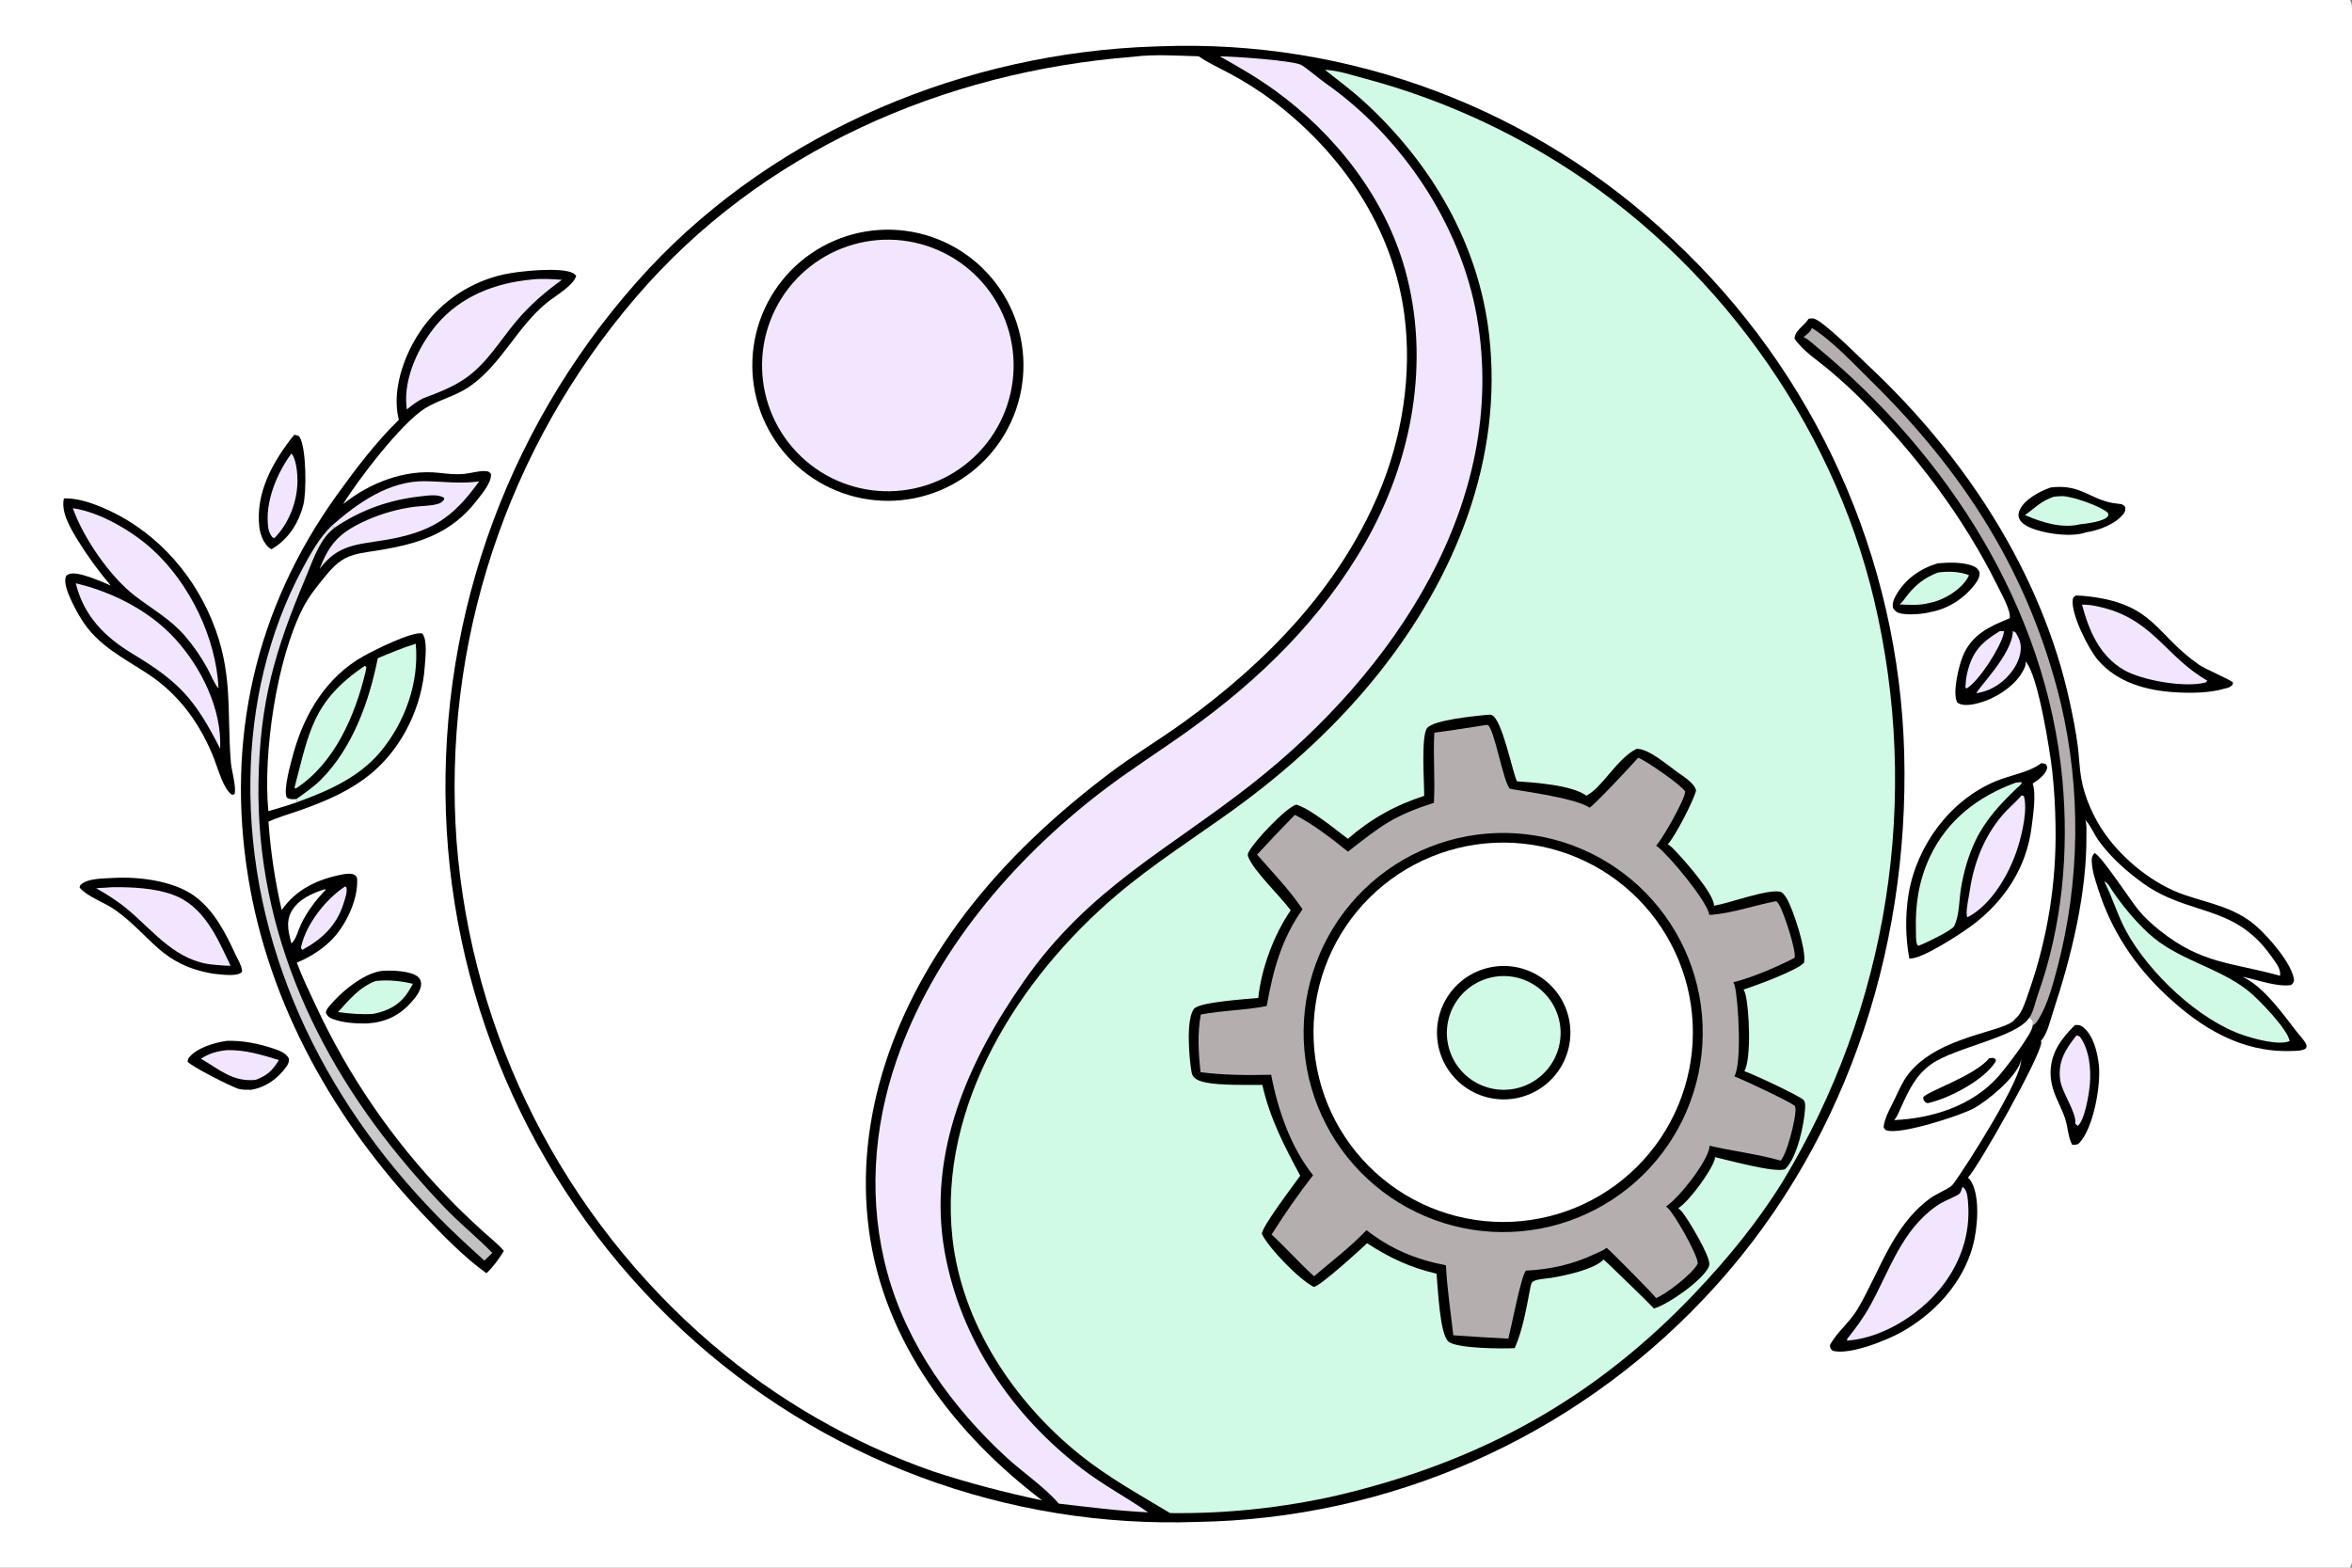 <?xml version="1.0" encoding="utf-8" ?>
<svg xmlns="http://www.w3.org/2000/svg" xmlns:xlink="http://www.w3.org/1999/xlink" width="1536" height="1024">
	<rect width="100%" height="100%" fill="#808080" stroke="none"/>
	<path fill="white" d="M0 0L1534.69 0C1535.54 1.344 1535.84 2.508 1535.91 4.092C1536.57 18.507 1536 33.162 1536 47.604L1536.01 132.471L1536.01 391.421L1536.01 865.91L1536 981.169C1536 989.131 1537.19 1015.2 1535.79 1021.39C1535.57 1022.35 1535.21 1023.17 1534.69 1024L0 1024L0 0Z"/>
	<path d="M754.279 30.352L757.809 30.239Q763.547 30.02 769.289 29.945Q775.03 29.869 780.772 29.936Q786.514 30.003 792.252 30.214Q797.99 30.425 803.722 30.778Q809.453 31.132 815.174 31.628Q820.894 32.124 826.601 32.763Q832.307 33.402 837.996 34.183Q843.685 34.964 849.353 35.886Q855.02 36.809 860.663 37.872Q866.306 38.936 871.921 40.14Q877.535 41.344 883.118 42.687Q888.701 44.031 894.249 45.513Q899.796 46.995 905.305 48.615Q910.814 50.236 916.281 51.992Q921.748 53.749 927.17 55.642Q932.591 57.535 937.964 59.562Q943.336 61.59 948.656 63.751Q953.977 65.911 959.242 68.204Q964.507 70.496 969.713 72.92Q974.919 75.343 980.063 77.895Q985.207 80.448 990.286 83.127Q995.365 85.807 1000.38 88.612Q1005.39 91.418 1010.32 94.348Q1015.26 97.277 1020.13 100.329Q1024.99 103.381 1029.78 106.553Q1034.57 109.725 1039.27 113.016Q1043.98 116.306 1048.6 119.713Q1053.23 123.12 1057.76 126.641Q1062.3 130.162 1066.75 133.795Q1071.19 137.428 1075.55 141.171Q1079.9 144.914 1084.17 148.764Q1088.43 152.615 1092.59 156.57Q1096.9 160.6 1101.11 164.736Q1105.32 168.872 1109.43 173.111Q1113.54 177.35 1117.54 181.69Q1121.54 186.029 1125.43 190.466Q1129.32 194.904 1133.11 199.436Q1136.89 203.968 1140.55 208.593Q1144.22 213.218 1147.77 217.932Q1151.33 222.646 1154.76 227.446Q1158.19 232.247 1161.51 237.131Q1164.82 242.016 1168.02 246.981Q1171.21 251.945 1174.28 256.988Q1177.34 262.03 1180.29 267.147Q1183.23 272.264 1186.04 277.453Q1188.86 282.641 1191.54 287.897Q1194.23 293.154 1196.78 298.475Q1199.34 303.796 1201.76 309.18Q1204.18 314.563 1206.47 320.004Q1208.76 325.445 1210.91 330.942Q1213.06 336.438 1215.08 341.986Q1217.09 347.534 1218.97 353.131Q1220.85 358.727 1222.59 364.368Q1224.33 370.009 1225.93 375.692Q1227.52 381.374 1228.98 387.094Q1230.44 392.815 1231.75 398.569Q1233.07 404.324 1234.24 410.109Q1235.41 415.895 1236.44 421.708Q1237.47 427.52 1238.35 433.357Q1239.24 439.193 1239.98 445.05Q1240.71 450.906 1241.31 456.779Q1241.9 462.653 1242.35 468.539Q1242.8 474.424 1243.1 480.32Q1243.4 486.215 1243.56 492.116C1247.04 622.957 1203.42 753.1 1112.42 848.651Q1108.44 852.859 1104.35 856.967Q1100.26 861.074 1096.07 865.079Q1091.88 869.083 1087.59 872.983Q1083.31 876.882 1078.92 880.673Q1074.54 884.464 1070.06 888.145Q1065.59 891.826 1061.02 895.395Q1056.46 898.963 1051.8 902.417Q1047.15 905.871 1042.41 909.208Q1037.67 912.545 1032.85 915.763Q1028.03 918.98 1023.14 922.078Q1018.24 925.175 1013.27 928.149Q1008.29 931.123 1003.25 933.973Q998.2 936.822 993.085 939.545Q987.969 942.268 982.788 944.863Q977.607 947.458 972.362 949.923Q967.118 952.388 961.814 954.722Q956.51 957.056 951.149 959.257Q945.789 961.458 940.375 963.526Q934.962 965.593 929.499 967.524Q924.035 969.456 918.526 971.251Q913.016 973.047 907.464 974.704Q901.911 976.362 896.319 977.881Q890.727 979.399 885.099 980.779Q879.471 982.158 873.81 983.397Q868.149 984.635 862.459 985.733Q856.77 986.83 851.054 987.786Q845.339 988.742 839.602 989.555Q833.865 990.368 828.109 991.038Q822.353 991.708 816.582 992.234Q810.812 992.761 805.03 993.144Q799.248 993.527 793.458 993.765Q787.669 994.004 781.875 994.099Q776.126 994.305 770.373 994.369Q764.62 994.434 758.868 994.358Q753.115 994.281 747.366 994.064Q741.617 993.846 735.875 993.488Q730.134 993.13 724.402 992.631Q718.671 992.132 712.953 991.492Q707.236 990.853 701.536 990.074Q695.836 989.294 690.157 988.375Q684.477 987.457 678.822 986.399Q673.167 985.341 667.54 984.145Q661.913 982.949 656.316 981.615Q650.72 980.281 645.158 978.811Q639.596 977.34 634.071 975.733Q628.547 974.127 623.064 972.385Q617.581 970.644 612.142 968.769Q606.703 966.893 601.311 964.885Q595.92 962.877 590.58 960.737Q585.239 958.597 579.953 956.327Q574.666 954.057 569.437 951.658Q564.207 949.26 559.039 946.733Q553.87 944.207 548.764 941.554Q543.659 938.902 538.62 936.125Q533.581 933.348 528.612 930.449Q523.642 927.549 518.745 924.529Q513.849 921.508 509.027 918.368Q504.206 915.229 499.463 911.972Q494.72 908.715 490.058 905.343Q485.397 901.971 480.819 898.485Q476.241 895 471.751 891.403Q467.26 887.806 462.858 884.101Q458.457 880.395 454.148 876.583Q449.838 872.77 445.624 868.853Q441.257 864.798 436.991 860.636Q432.725 856.475 428.563 852.21Q424.401 847.944 420.345 843.578Q416.29 839.211 412.342 834.747Q408.395 830.281 404.559 825.721Q400.723 821.16 397 816.506Q393.278 811.852 389.671 807.108Q386.064 802.364 382.574 797.532Q379.085 792.701 375.716 787.785Q372.347 782.869 369.1 777.872Q365.852 772.874 362.729 767.798Q359.606 762.723 356.608 757.571Q353.611 752.42 350.741 747.197Q347.872 741.973 345.131 736.681Q342.391 731.388 339.782 726.03Q337.172 720.672 334.696 715.251Q332.219 709.83 329.877 704.349Q327.534 698.869 325.328 693.333Q323.121 687.796 321.051 682.207Q318.981 676.618 317.049 670.98Q315.117 665.342 313.325 659.657Q311.533 653.973 309.881 648.247Q308.229 642.52 306.718 636.755Q305.208 630.989 303.839 625.188Q302.471 619.387 301.246 613.555Q300.021 607.722 298.94 601.861Q297.859 595.999 296.922 590.113Q295.986 584.227 295.194 578.32Q294.403 572.412 293.757 566.487Q293.111 560.562 292.612 554.623Q292.112 548.684 291.758 542.734Q291.405 536.785 291.198 530.828Q290.987 524.751 290.924 518.67Q290.861 512.59 290.948 506.51Q291.034 500.43 291.269 494.353Q291.504 488.277 291.888 482.208Q292.272 476.14 292.804 470.082Q293.337 464.025 294.017 457.982Q294.698 451.94 295.526 445.916Q296.354 439.891 297.329 433.889Q298.305 427.887 299.427 421.911Q300.549 415.935 301.817 409.988Q303.085 404.041 304.499 398.126Q305.912 392.212 307.47 386.334Q309.027 380.457 310.728 374.619Q312.429 368.781 314.273 362.986Q316.116 357.192 318.101 351.444Q320.086 345.697 322.211 339.999Q324.336 334.302 326.6 328.659Q328.864 323.015 331.265 317.429Q333.666 311.843 336.204 306.317Q338.741 300.791 341.413 295.329Q344.085 289.867 346.889 284.472Q349.694 279.077 352.63 273.752Q355.566 268.428 358.632 263.177Q361.697 257.926 364.891 252.751Q368.084 247.577 371.403 242.482Q374.722 237.387 378.164 232.376Q381.607 227.364 385.171 222.438Q388.735 217.512 392.419 212.674Q396.103 207.837 399.904 203.092Q403.706 198.346 407.622 193.695Q411.538 189.044 415.567 184.49Q419.596 179.937 423.735 175.483C508.495 84.971 631.216 34.343 754.279 30.352Z"/>
	<path fill="white" d="M740.056 37.079C753.767 35.283 768.957 36.406 782.829 36.776C788.874 41.062 796.19 44.302 802.737 47.836Q810.41 51.901 817.737 56.561Q825.063 61.221 831.998 66.447C876.733 100.615 909.704 149.087 917.138 205.616C922.3 244.872 915.647 286.306 900.244 322.622C874.113 384.234 827.149 432.413 773.659 471.248C757.617 482.894 740.476 493.078 724.664 505.025C689.872 531.313 657.091 561.633 630.595 596.386C585.367 655.708 557.318 728.794 567.552 804.081C577.417 876.655 623.51 936.715 680.566 980.052C656.203 974.833 632.924 968.844 609.233 961.046Q604.287 959.315 599.382 957.469Q594.478 955.624 589.618 953.665Q584.758 951.705 579.944 949.634Q575.131 947.562 570.367 945.38Q565.603 943.197 560.891 940.904Q556.179 938.611 551.521 936.209Q546.864 933.807 542.263 931.298Q537.663 928.788 533.122 926.172Q528.581 923.557 524.102 920.836Q519.623 918.116 515.208 915.292Q510.794 912.468 506.446 909.542Q502.099 906.617 497.82 903.591Q493.541 900.565 489.334 897.44Q485.127 894.316 480.994 891.094Q476.86 887.872 472.803 884.556Q468.745 881.239 464.766 877.829Q460.289 873.991 455.908 870.045Q451.527 866.099 447.244 862.047Q442.961 857.995 438.778 853.839Q434.595 849.682 430.516 845.425Q426.436 841.168 422.462 836.812Q418.488 832.456 414.622 828.004Q410.756 823.551 407 819.006Q403.244 814.46 399.601 809.824Q395.957 805.188 392.428 800.464Q388.9 795.739 385.488 790.93Q382.076 786.121 378.783 781.229Q375.49 776.338 372.317 771.367Q369.145 766.397 366.095 761.35Q363.046 756.303 360.121 751.183Q357.196 746.062 354.397 740.872Q351.598 735.682 348.928 730.424Q346.257 725.167 343.716 719.846Q341.175 714.524 338.765 709.143Q336.355 703.761 334.078 698.321Q331.8 692.882 329.657 687.388Q327.513 681.895 325.505 676.35Q323.497 670.806 321.625 665.214Q319.753 659.622 318.019 653.986Q316.285 648.349 314.689 642.672Q313.093 636.995 311.637 631.281Q310.181 625.566 308.865 619.818Q307.55 614.07 306.375 608.291Q305.201 602.512 304.168 596.706Q303.136 590.9 302.246 585.07Q301.356 579.241 300.609 573.391Q299.862 567.542 299.259 561.675Q298.655 555.809 298.196 549.93Q297.756 543.946 297.463 537.952Q297.169 531.959 297.022 525.961Q296.875 519.962 296.875 513.961Q296.875 507.961 297.021 501.962Q297.167 495.964 297.46 489.97Q297.753 483.977 298.192 477.993Q298.632 472.008 299.217 466.037Q299.803 460.065 300.534 454.109Q301.265 448.153 302.142 442.217Q303.018 436.281 304.04 430.368Q305.061 424.456 306.227 418.569Q307.392 412.683 308.701 406.827Q310.01 400.972 311.462 395.15Q312.914 389.327 314.508 383.543Q316.101 377.758 317.836 372.014Q319.571 366.269 321.445 360.569Q323.32 354.869 325.333 349.217Q327.346 343.565 329.497 337.963Q331.648 332.361 333.935 326.814Q336.222 321.267 338.643 315.777Q341.065 310.287 343.621 304.859Q346.176 299.43 348.863 294.065Q351.551 288.7 354.368 283.403Q357.186 278.105 360.132 272.878Q363.078 267.652 366.152 262.498Q369.225 257.345 372.423 252.268Q375.621 247.192 378.942 242.195Q382.263 237.198 385.706 232.283Q389.148 227.369 392.71 222.541Q396.271 217.712 399.95 212.972Q403.628 208.232 407.421 203.583Q411.214 198.935 415.12 194.38C496.851 98.768 616.084 46.784 740.056 37.079Z"/>
	<path d="M574.264 150.192Q576.44 150.055 578.62 150.025Q580.799 149.995 582.978 150.072Q585.157 150.149 587.329 150.333Q589.501 150.518 591.662 150.809Q593.822 151.1 595.966 151.497Q598.109 151.894 600.231 152.397Q602.352 152.899 604.446 153.505Q606.541 154.111 608.602 154.819Q610.664 155.527 612.689 156.336Q614.713 157.145 616.695 158.053Q618.677 158.961 620.613 159.965Q622.548 160.969 624.431 162.067Q626.314 163.165 628.142 164.355Q629.969 165.544 631.735 166.822Q633.501 168.1 635.203 169.464Q636.904 170.827 638.536 172.273Q640.168 173.719 641.727 175.243Q643.286 176.767 644.768 178.366Q646.251 179.965 647.652 181.635Q649.054 183.305 650.372 185.042Q651.69 186.779 652.92 188.579Q654.151 190.379 655.292 192.237Q656.433 194.095 657.481 196.007Q658.529 197.92 659.481 199.881Q660.434 201.842 661.289 203.848Q662.143 205.854 662.899 207.9Q663.654 209.945 664.307 212.026Q664.961 214.106 665.511 216.216Q666.062 218.326 666.508 220.46Q666.954 222.595 667.294 224.748Q667.635 226.902 667.869 229.07Q668.103 231.238 668.23 233.415Q668.357 235.592 668.377 237.772Q668.397 239.953 668.309 242.132Q668.222 244.31 668.027 246.482Q667.833 248.654 667.531 250.814Q667.23 252.973 666.823 255.116Q666.416 257.258 665.904 259.377Q665.392 261.497 664.776 263.589Q664.161 265.681 663.443 267.74Q662.725 269.799 661.907 271.82Q661.089 273.841 660.172 275.819Q659.255 277.798 658.242 279.729Q657.229 281.659 656.122 283.538Q655.016 285.417 653.818 287.239Q652.62 289.061 651.334 290.821Q650.048 292.582 648.677 294.277Q647.306 295.973 645.853 297.598Q644.4 299.224 642.869 300.776Q641.338 302.329 639.732 303.804Q638.126 305.279 636.45 306.673Q634.774 308.067 633.031 309.377Q631.289 310.687 629.483 311.91Q627.678 313.132 625.815 314.264Q623.952 315.397 622.035 316.436Q620.119 317.475 618.153 318.419Q616.188 319.362 614.179 320.208Q612.169 321.054 610.121 321.799Q608.072 322.545 605.989 323.189Q603.906 323.833 601.795 324.374Q599.683 324.914 597.547 325.35Q595.411 325.787 593.256 326.117Q591.101 326.447 588.932 326.671Q586.764 326.895 584.587 327.012Q582.423 327.128 580.256 327.138Q578.089 327.148 575.924 327.053Q573.759 326.957 571.602 326.755Q569.444 326.553 567.299 326.246Q565.154 325.939 563.026 325.528Q560.898 325.116 558.794 324.601Q556.689 324.085 554.611 323.468Q552.534 322.85 550.49 322.131Q548.445 321.413 546.438 320.595Q544.431 319.777 542.467 318.862Q540.502 317.947 538.585 316.938Q536.668 315.927 534.802 314.825Q532.936 313.722 531.127 312.53Q529.317 311.337 527.568 310.057Q525.819 308.778 524.135 307.414Q522.45 306.05 520.835 304.606Q519.219 303.161 517.676 301.639Q516.133 300.117 514.666 298.522Q513.199 296.926 511.812 295.261Q510.425 293.595 509.122 291.864Q507.818 290.133 506.6 288.34Q505.382 286.547 504.254 284.696Q503.125 282.846 502.089 280.942Q501.052 279.039 500.11 277.087Q499.168 275.135 498.322 273.139Q497.476 271.144 496.729 269.109Q495.982 267.074 495.335 265.005Q494.689 262.937 494.144 260.839Q493.599 258.741 493.158 256.618Q492.716 254.496 492.379 252.355Q492.042 250.214 491.81 248.059Q491.578 245.904 491.452 243.74Q491.326 241.576 491.305 239.409Q491.285 237.241 491.371 235.075Q491.456 232.91 491.648 230.75Q491.839 228.591 492.136 226.444Q492.433 224.297 492.835 222.167Q493.236 220.037 493.742 217.929Q494.247 215.822 494.854 213.741Q495.462 211.66 496.171 209.612Q496.88 207.564 497.688 205.553Q498.496 203.541 499.401 201.572Q500.307 199.603 501.308 197.68Q502.308 195.758 503.402 193.886Q504.495 192.015 505.679 190.2Q506.863 188.384 508.134 186.629Q509.405 184.873 510.761 183.182Q512.116 181.491 513.553 179.868Q514.989 178.245 516.504 176.695Q518.018 175.144 519.606 173.669Q521.194 172.195 522.853 170.8Q524.511 169.404 526.236 168.092Q527.961 166.78 529.747 165.554Q531.534 164.327 533.379 163.19Q535.224 162.052 537.122 161.006Q539.02 159.961 540.967 159.009Q542.914 158.057 544.905 157.202Q546.896 156.347 548.927 155.59Q550.957 154.833 553.022 154.177Q555.088 153.52 557.182 152.965Q559.277 152.411 561.397 151.959Q563.516 151.507 565.655 151.16Q567.794 150.813 569.948 150.571Q572.101 150.329 574.264 150.192Z"/>
	<path fill="#F1E6FD" d="M573.053 156.83Q575.072 156.663 577.098 156.596Q579.123 156.529 581.149 156.562Q583.175 156.595 585.197 156.728Q587.219 156.861 589.232 157.094Q591.245 157.326 593.244 157.658Q595.243 157.989 597.223 158.419Q599.203 158.848 601.16 159.375Q603.116 159.902 605.044 160.524Q606.973 161.147 608.868 161.864Q610.763 162.581 612.621 163.39Q614.479 164.2 616.294 165.1Q618.11 166 619.878 166.989Q621.647 167.977 623.365 169.052Q625.083 170.127 626.746 171.285Q628.409 172.443 630.013 173.681Q631.617 174.92 633.158 176.236Q634.699 177.552 636.173 178.943Q637.647 180.334 639.05 181.795Q640.454 183.257 641.784 184.786Q643.114 186.315 644.367 187.908Q645.62 189.501 646.793 191.153Q647.966 192.806 649.056 194.515Q650.146 196.223 651.151 197.983Q652.155 199.743 653.072 201.551Q653.988 203.359 654.815 205.209Q655.641 207.06 656.375 208.949Q657.109 210.838 657.749 212.761Q658.389 214.684 658.934 216.636Q659.479 218.588 659.926 220.565Q660.374 222.542 660.723 224.538Q661.073 226.535 661.324 228.546Q661.575 230.557 661.726 232.578Q661.877 234.599 661.929 236.625Q661.981 238.651 661.932 240.677Q661.884 242.704 661.736 244.725Q661.588 246.746 661.34 248.758Q661.092 250.769 660.746 252.766Q660.399 254.763 659.955 256.741Q659.51 258.718 658.969 260.671Q658.428 262.624 657.791 264.548Q657.153 266.472 656.422 268.362Q655.691 270.253 654.868 272.104Q654.045 273.956 653.131 275.765Q652.217 277.574 651.216 279.336Q650.214 281.098 649.127 282.808Q648.039 284.518 646.869 286.173Q645.699 287.827 644.448 289.422Q643.198 291.017 641.87 292.548Q640.543 294.079 639.141 295.543Q637.74 297.007 636.268 298.4Q634.796 299.793 633.257 301.112Q631.719 302.43 630.117 303.672Q628.515 304.913 626.854 306.073Q625.193 307.234 623.477 308.311Q621.76 309.389 619.993 310.38Q618.226 311.372 616.412 312.275Q614.598 313.178 612.741 313.99Q610.885 314.803 608.991 315.523Q607.097 316.243 605.17 316.868Q603.242 317.494 601.287 318.024Q599.331 318.554 597.351 318.987Q595.372 319.419 593.373 319.754Q591.375 320.089 589.362 320.324Q587.35 320.56 585.328 320.696Q583.326 320.831 581.319 320.868Q579.313 320.905 577.307 320.843Q575.301 320.782 573.301 320.623Q571.3 320.464 569.31 320.208Q567.319 319.951 565.344 319.597Q563.368 319.244 561.413 318.794Q559.457 318.345 557.525 317.8Q555.594 317.256 553.691 316.617Q551.788 315.979 549.919 315.249Q548.05 314.518 546.218 313.697Q544.387 312.877 542.598 311.967Q540.809 311.058 539.066 310.062Q537.324 309.067 535.632 307.987Q533.94 306.907 532.303 305.747Q530.666 304.586 529.087 303.346Q527.509 302.107 525.992 300.792Q524.476 299.476 523.026 298.089Q521.576 296.701 520.195 295.245Q518.815 293.788 517.507 292.265Q516.199 290.743 514.967 289.158Q513.735 287.574 512.582 285.931Q511.429 284.288 510.357 282.591Q509.285 280.894 508.298 279.146Q507.31 277.399 506.409 275.605Q505.508 273.811 504.696 271.976Q503.884 270.14 503.162 268.267Q502.44 266.394 501.811 264.488Q501.181 262.582 500.646 260.648Q500.11 258.713 499.67 256.755Q499.229 254.797 498.884 252.819Q498.54 250.842 498.292 248.85Q498.045 246.858 497.895 244.856Q497.745 242.854 497.693 240.848Q497.641 238.841 497.687 236.834Q497.733 234.827 497.877 232.825Q498.021 230.823 498.262 228.83Q498.504 226.838 498.842 224.859Q499.18 222.88 499.615 220.921Q500.05 218.961 500.58 217.025Q501.109 215.089 501.733 213.181Q502.357 211.273 503.073 209.398Q503.789 207.523 504.596 205.685Q505.402 203.847 506.298 202.05Q507.194 200.254 508.176 198.504Q509.158 196.753 510.224 195.053Q511.291 193.352 512.439 191.706Q513.587 190.06 514.815 188.471Q516.042 186.883 517.345 185.357Q518.648 183.83 520.025 182.369Q521.401 180.908 522.847 179.516Q524.293 178.124 525.805 176.805Q527.317 175.485 528.892 174.241Q530.467 172.997 532.1 171.831Q533.734 170.665 535.422 169.58Q537.111 168.495 538.851 167.495Q540.59 166.494 542.377 165.579Q544.163 164.664 545.992 163.838Q547.821 163.011 549.688 162.275Q551.555 161.539 553.455 160.895Q555.356 160.251 557.286 159.701Q559.216 159.15 561.171 158.695Q563.125 158.239 565.099 157.88Q567.074 157.52 569.063 157.258Q571.053 156.995 573.053 156.83Z"/>
	<path fill="#D0FAE5" d="M865.273 45.625C873.52 45.929 882.618 48.989 890.605 51.129Q898.887 53.325 907.083 55.825Q915.279 58.325 923.376 61.127Q931.474 63.929 939.463 67.028Q947.451 70.127 955.32 73.52Q963.188 76.912 970.926 80.593Q978.664 84.274 986.261 88.239Q993.857 92.203 1001.3 96.446Q1008.75 100.689 1016.03 105.204C1118.17 168.07 1196.26 275.067 1223.89 391.857Q1225.31 397.853 1226.59 403.883Q1227.87 409.912 1229 415.971Q1230.13 422.029 1231.11 428.113Q1232.09 434.198 1232.93 440.304Q1233.76 446.411 1234.45 452.535Q1235.13 458.66 1235.67 464.8Q1236.21 470.94 1236.6 477.091Q1236.98 483.242 1237.22 489.4Q1237.46 495.559 1237.55 501.721Q1237.64 507.884 1237.57 514.047Q1237.51 520.209 1237.3 526.369Q1237.09 532.529 1236.73 538.681Q1236.37 544.834 1235.86 550.976Q1235.35 557.118 1234.69 563.245Q1234.03 569.373 1233.22 575.483Q1232.41 581.593 1231.46 587.682Q1230.5 593.77 1229.4 599.833Q1228.29 605.897 1227.04 611.932Q1225.79 617.966 1224.39 623.969Q1223 629.972 1221.45 635.938Q1219.91 641.905 1218.22 647.833Q1216.54 653.76 1214.71 659.645Q1212.87 665.53 1210.9 671.369Q1208.93 677.207 1206.81 682.996Q1204.7 688.785 1202.44 694.521Q1200.19 700.257 1197.8 705.936Q1195.4 711.615 1192.87 717.234Q1190.34 722.854 1187.68 728.41Q1185.01 733.966 1182.21 739.456Q1179.41 744.946 1176.47 750.366Q1173.54 755.786 1170.48 761.133Q1167.41 766.48 1164.22 771.751C1148 798.019 1128.92 821.306 1107.77 843.698C1041.65 913.678 966.732 954.698 873.589 976.727Q860.141 979.791 846.535 982.054Q832.93 984.317 819.214 985.772Q805.499 987.227 791.721 987.868Q777.943 988.509 764.152 988.335C744.112 976.275 723.878 965.141 705.529 950.44C662.281 915.788 628.135 864.619 621.992 808.602C612.49 721.946 665.66 638.616 729.301 584.595C753.459 564.089 780.764 546.837 806.404 528.245C840.939 503.203 873.561 473.415 900.187 440.028C950.368 377.105 981.828 300.118 972.477 218.63C965.641 159.056 934.796 106.797 891.131 66.691C882.936 59.163 873.987 52.529 865.273 45.625Z"/>
	<path d="M970.976 466.93C972.189 466.877 973.201 466.66 974.34 467.158C980.791 469.982 987.156 501.61 990.287 509.427L990.663 510.35C1002.56 511.22 1026.34 512.741 1036 519.709C1046.49 514.473 1055.74 495.67 1068.77 489.127C1076.46 488.794 1089.03 499.791 1095.3 504.258C1099.06 506.936 1106.82 511.662 1107.63 516.441C1106.01 523.019 1093.68 546.939 1089.14 551.449C1091.25 552.642 1092.83 554.474 1094.49 556.21C1100.08 562.062 1119.54 583.964 1119.36 591.624C1129.34 589.989 1153.96 580.718 1162.46 582.431C1164.26 582.793 1165.97 585.435 1166.86 586.929C1171.07 593.979 1180.04 621.343 1178.11 628.872C1173.85 633.808 1146.06 644.021 1138.66 646.34C1139.16 647.285 1139.59 648.268 1139.86 649.308C1142.4 659.088 1143.88 691.219 1139.19 699.724C1143.68 700.993 1175.16 715.777 1177.74 718.413C1179.07 719.774 1178.95 722.29 1178.84 724.096C1178.2 734.584 1173.59 756.533 1165.72 763.685C1159.5 766.426 1127.58 757.494 1119.95 755.817C1119.97 756.445 1120.02 756.635 1119.81 757.318C1117.42 765.177 1103 784.831 1096 789.185C1096.87 789.937 1097.76 790.68 1098.49 791.577C1102.72 796.745 1116.84 820.425 1116.29 825.866C1116.2 826.555 1116.13 827.101 1115.82 827.73C1111.34 836.704 1089.61 851.887 1080.16 854.722C1079.63 853.84 1048.54 823.559 1047.23 822.73C1041.11 829.193 1021.97 833.219 1013.02 834.685C1009.71 835.228 1004.53 835.364 1001.65 836.78C1000.04 837.568 1000.04 838.809 999.545 840.373C996.979 853.567 994.628 868.28 989.206 880.596C981.442 881.016 951.527 880.957 945.985 876.343C940.124 871.463 939.066 840.801 938.139 831.958C920.808 827.869 907.724 821.755 892.798 812.063C888.381 816.212 861.908 840.475 857.948 840.588C848.648 835.907 828.786 815.612 824.11 806.023C823.685 801.719 845.218 773.508 849.137 767.973C838.629 748.401 829.327 730.529 824.387 708.667C814.689 708.413 788.886 709.666 781.357 704.967C779.63 703.889 778.563 702.533 778.19 700.516C776.647 692.178 774.279 665.448 779.847 658.871C783.618 654.416 814.853 652.582 821.737 651.847C823.674 632.74 831.986 610.385 842.908 594.604C836.243 585.448 818.63 568.929 815.126 559.541C814.584 558.089 815.068 557.312 815.759 556.018C819.379 549.248 839.722 527.616 846.49 525.58C855.503 528.016 872.311 541.962 880.259 547.904C895.247 534.845 911.209 525.926 930.094 519.845C930.145 511.541 927.959 480.71 931.981 475.608C936.285 470.148 963.223 467.775 970.976 466.93Z"/>
	<path fill="#B4AFAE" d="M969.813 473.641C970.378 473.621 970.979 473.381 971.509 473.581C975.781 475.194 981.695 510.964 986.01 515.133C986.685 515.785 1027.56 520.693 1037.64 527.274C1037.79 527.37 1037.94 527.474 1038.08 527.574C1041.08 525.971 1065.65 499.769 1069.82 494.956C1074.48 496.471 1098.25 512.975 1100.44 516.921C1100.44 517.095 1100.46 517.269 1100.45 517.442C1100.11 522.75 1085.35 548.577 1081.51 552.385C1081.82 552.586 1082.14 552.781 1082.43 553.005C1089.86 558.653 1115.09 588.78 1116.28 597.616C1130.56 596.812 1145.79 591.312 1159.97 588.612C1160.65 589.277 1161.27 589.974 1161.78 590.783C1164.81 595.574 1173.17 620.914 1172.01 625.624C1159.97 631.784 1145.04 638.279 1131.9 641.624C1132.31 642.326 1132.67 642.903 1132.86 643.704C1135.34 653.858 1137.63 694.969 1132.62 703.023C1139.47 705.789 1167.09 718.69 1172.16 722.329Q1172.64 723.767 1172.6 725.281C1172.43 731.757 1167.09 753.674 1162.86 758.096C1147.83 753.789 1131.68 751.948 1116.39 748.358C1116.4 748.665 1116.42 749.164 1116.37 749.493C1114.72 759.316 1096.48 782.509 1087.97 788.093C1088.39 788.396 1088.42 788.404 1088.87 788.787C1093.45 792.676 1108.31 819.012 1108.72 824.83C1108.66 825.285 1108.67 825.432 1108.42 825.895C1105.18 832.051 1088 845.434 1081.49 847.892C1081.02 846.591 1051.31 816.516 1049.18 815.029C1047.23 816.773 1044.01 817.926 1041.63 819.058C1027.2 825.915 1012.42 829.185 996.516 829.967C993.506 832.884 986.919 867.192 985.048 874.387Q967.062 873.482 949.099 872.207C947.392 856.986 945.013 841.78 944.291 826.469C924.943 822.82 907.936 815.735 892.388 803.495C882.105 814.451 869.563 823.871 858.16 833.667C848.574 824.942 839.974 815.185 830.438 806.39C838.792 793.176 847.857 779.986 857.508 767.686C842.801 749.097 834.531 725.008 830.146 702.024C814.817 702.348 799.267 702.341 784.045 700.354C782.661 687.732 781.896 675.259 784.195 662.698C798.337 659.878 813.02 659.974 827.249 657.116C831.423 633.744 836.765 613.549 850.624 593.92C842.265 581.376 830.874 569.662 820.957 558.236Q833.068 545.018 845.642 532.241C857.984 538.636 869.493 547.608 880.295 556.286C901.851 539.551 909.65 532.921 936.411 524.43C937.332 509.215 935.804 493.85 936.718 478.569C947.779 477.199 958.797 475.337 969.813 473.641Z"/>
	<path d="M970.876 544.515Q974.058 544.251 977.248 544.143Q980.439 544.034 983.631 544.083Q986.824 544.131 990.01 544.335Q993.196 544.54 996.368 544.9Q999.54 545.26 1002.69 545.776Q1005.84 546.291 1008.96 546.96Q1012.09 547.629 1015.17 548.45Q1018.26 549.271 1021.3 550.242Q1024.34 551.213 1027.33 552.332Q1030.32 553.451 1033.25 554.715Q1036.18 555.979 1039.05 557.385Q1041.92 558.791 1044.71 560.336Q1047.5 561.881 1050.22 563.561Q1052.93 565.24 1055.56 567.051Q1058.19 568.862 1060.73 570.799Q1063.27 572.737 1065.71 574.796Q1068.15 576.855 1070.49 579.032Q1072.82 581.208 1075.05 583.496Q1077.28 585.785 1079.39 588.179Q1081.5 590.574 1083.49 593.069Q1085.49 595.564 1087.35 598.154Q1089.22 600.743 1090.96 603.421Q1092.7 606.099 1094.31 608.859Q1095.91 611.62 1097.38 614.455Q1098.85 617.29 1100.18 620.194Q1101.51 623.098 1102.69 626.063Q1103.88 629.029 1104.91 632.049Q1105.95 635.069 1106.84 638.136Q1107.73 641.203 1108.47 644.31Q1109.21 647.417 1109.79 650.556Q1110.37 653.696 1110.8 656.86Q1111.24 660.024 1111.51 663.206Q1111.78 666.388 1111.9 669.579Q1112.02 672.77 1111.98 675.963Q1111.95 679.156 1111.75 682.344Q1111.56 685.531 1111.21 688.706Q1110.86 691.88 1110.36 695.033Q1109.85 698.186 1109.19 701.311Q1108.53 704.436 1107.72 707.525Q1106.91 710.613 1105.95 713.659Q1104.99 716.704 1103.88 719.699Q1102.77 722.694 1101.52 725.63Q1100.27 728.567 1098.87 731.439Q1097.47 734.311 1095.94 737.111Q1094.4 739.911 1092.73 742.632Q1091.06 745.354 1089.26 747.99Q1087.46 750.627 1085.53 753.172Q1083.6 755.717 1081.55 758.164Q1079.5 760.612 1077.33 762.956Q1075.17 765.3 1072.89 767.535Q1070.61 769.771 1068.22 771.891Q1065.83 774.012 1063.34 776.014Q1060.86 778.015 1058.27 779.892Q1055.69 781.769 1053.02 783.518Q1050.35 785.266 1047.59 786.882Q1044.84 788.497 1042.01 789.976Q1039.18 791.454 1036.28 792.793Q1033.38 794.131 1030.42 795.326Q1027.46 796.52 1024.45 797.569Q1021.43 798.617 1018.37 799.516Q1015.3 800.416 1012.2 801.164Q1009.1 801.912 1005.96 802.507Q1002.82 803.103 999.66 803.544Q996.498 803.984 993.318 804.27Q990.125 804.557 986.921 804.686Q983.717 804.816 980.511 804.787Q977.305 804.759 974.104 804.573Q970.903 804.387 967.715 804.044Q964.528 803.701 961.36 803.201Q958.193 802.702 955.055 802.047Q951.916 801.392 948.813 800.584Q945.71 799.776 942.651 798.816Q939.592 797.856 936.583 796.746Q933.575 795.637 930.625 794.381Q927.675 793.125 924.79 791.726Q921.905 790.327 919.092 788.787Q916.28 787.247 913.546 785.571Q910.813 783.895 908.165 782.086Q905.517 780.278 902.961 778.341Q900.406 776.405 897.948 774.345Q895.491 772.285 893.138 770.107Q890.785 767.928 888.541 765.637Q886.298 763.345 884.17 760.946Q882.042 758.547 880.035 756.047Q878.028 753.546 876.146 750.95Q874.264 748.353 872.511 745.667Q870.759 742.981 869.141 740.213Q867.524 737.444 866.044 734.599Q864.564 731.754 863.226 728.839Q861.887 725.925 860.694 722.948Q859.501 719.972 858.455 716.94Q857.41 713.908 856.514 710.829Q855.619 707.749 854.876 704.63Q854.134 701.51 853.545 698.357Q852.957 695.205 852.524 692.027Q852.091 688.849 851.815 685.654Q851.539 682.459 851.42 679.254Q851.302 676.049 851.341 672.842Q851.38 669.635 851.577 666.435Q851.773 663.234 852.127 660.046Q852.481 656.859 852.991 653.692Q853.501 650.526 854.166 647.389Q854.831 644.252 855.65 641.151Q856.468 638.05 857.438 634.993Q858.408 631.937 859.527 628.931Q860.646 625.926 861.912 622.979Q863.177 620.032 864.586 617.151Q865.995 614.271 867.543 611.462Q869.092 608.654 870.777 605.926Q872.462 603.197 874.279 600.555Q876.096 597.913 878.04 595.363Q879.985 592.813 882.053 590.362Q884.12 587.911 886.306 585.564Q888.492 583.218 890.79 580.982Q893.089 578.746 895.494 576.625Q897.9 574.505 900.406 572.506Q902.913 570.506 905.515 568.632Q908.117 566.759 910.809 565.015Q913.5 563.272 916.273 561.663Q919.047 560.054 921.896 558.583Q924.745 557.112 927.663 555.784Q930.581 554.455 933.561 553.271Q936.541 552.088 939.576 551.052Q942.61 550.016 945.692 549.131Q948.774 548.246 951.895 547.514Q955.017 546.781 958.17 546.203Q961.324 545.625 964.502 545.203Q967.681 544.78 970.876 544.515Z"/>
	<path fill="white" d="M976.06 550.496Q979.097 550.358 982.138 550.37Q985.178 550.381 988.214 550.542Q991.251 550.702 994.275 551.012Q997.3 551.321 1000.31 551.779Q1003.31 552.236 1006.29 552.841Q1009.27 553.445 1012.22 554.195Q1015.16 554.945 1018.07 555.839Q1020.98 556.732 1023.84 557.767Q1026.69 558.803 1029.5 559.977Q1032.3 561.151 1035.05 562.461Q1037.79 563.772 1040.47 565.215Q1043.14 566.659 1045.75 568.232Q1048.35 569.805 1050.87 571.504Q1053.39 573.202 1055.83 575.023Q1058.26 576.844 1060.61 578.781Q1062.95 580.719 1065.19 582.77Q1067.44 584.82 1069.58 586.978Q1071.72 589.137 1073.76 591.397Q1075.79 593.658 1077.71 596.016Q1079.63 598.374 1081.44 600.823Q1083.24 603.272 1084.92 605.807Q1086.6 608.342 1088.15 610.956Q1089.71 613.57 1091.13 616.257Q1092.55 618.944 1093.84 621.698Q1095.13 624.452 1096.29 627.266Q1097.44 630.079 1098.45 632.946Q1099.47 635.813 1100.34 638.727Q1101.21 641.64 1101.94 644.593Q1102.67 647.545 1103.25 650.53Q1103.84 653.515 1104.27 656.525Q1104.71 659.535 1104.99 662.562Q1105.28 665.59 1105.42 668.628Q1105.56 671.666 1105.55 674.707Q1105.54 677.748 1105.38 680.785Q1105.22 683.822 1104.91 686.848Q1104.6 689.873 1104.14 692.88Q1103.69 695.887 1103.08 698.867Q1102.48 701.848 1101.73 704.795Q1100.98 707.743 1100.09 710.65Q1099.2 713.557 1098.16 716.417Q1097.13 719.277 1095.96 722.083Q1094.78 724.889 1093.47 727.633Q1092.17 730.378 1090.72 733.055Q1089.28 735.732 1087.71 738.336Q1086.14 740.939 1084.44 743.462Q1082.74 745.985 1080.92 748.422Q1079.1 750.858 1077.17 753.203Q1075.23 755.547 1073.18 757.793Q1071.13 760.04 1068.97 762.183Q1066.82 764.327 1064.56 766.361Q1062.3 768.396 1059.94 770.318Q1057.58 772.239 1055.14 774.043Q1052.69 775.846 1050.16 777.528Q1047.62 779.209 1045.01 780.764Q1042.4 782.319 1039.71 783.744Q1037.02 785.168 1034.27 786.46Q1031.52 787.751 1028.71 788.906Q1025.89 790.06 1023.03 791.076Q1020.16 792.091 1017.25 792.964Q1014.34 793.838 1011.38 794.567Q1008.43 795.297 1005.45 795.88Q1002.46 796.464 999.456 796.901Q996.447 797.338 993.42 797.626Q990.393 797.914 987.356 798.054Q984.318 798.194 981.276 798.184Q978.234 798.175 975.197 798.016Q972.159 797.857 969.133 797.549Q966.107 797.241 963.1 796.785Q960.093 796.329 957.111 795.726Q954.13 795.123 951.182 794.374Q948.234 793.625 945.326 792.733Q942.418 791.84 939.558 790.806Q936.697 789.772 933.891 788.599Q931.084 787.425 928.339 786.116Q925.594 784.806 922.916 783.363Q920.238 781.92 917.634 780.347Q915.03 778.775 912.507 777.076Q909.983 775.378 907.546 773.557Q905.109 771.737 902.764 769.799Q900.419 767.861 898.173 765.811Q895.926 763.76 893.782 761.602Q891.638 759.443 889.603 757.182Q887.568 754.921 885.646 752.563Q883.725 750.205 881.921 747.755Q880.117 745.305 878.436 742.77Q876.754 740.234 875.2 737.62Q873.645 735.005 872.22 732.317Q870.795 729.629 869.504 726.874Q868.213 724.12 867.058 721.305Q865.904 718.49 864.889 715.622Q863.874 712.754 863.001 709.84Q862.128 706.925 861.399 703.971Q860.67 701.018 860.087 698.032Q859.504 695.046 859.068 692.035Q858.632 689.024 858.344 685.995Q858.057 682.966 857.918 679.927Q857.779 676.888 857.79 673.845Q857.801 670.803 857.96 667.765Q858.12 664.727 858.429 661.7Q858.738 658.673 859.195 655.665Q859.651 652.657 860.255 649.675Q860.859 646.694 861.609 643.745Q862.358 640.796 863.252 637.888Q864.145 634.98 865.18 632.119Q866.215 629.258 867.389 626.451Q868.563 623.645 869.873 620.899Q871.183 618.153 872.627 615.475Q874.07 612.797 875.643 610.193Q877.216 607.589 878.915 605.066Q880.614 602.542 882.435 600.105Q884.256 597.668 886.194 595.323Q888.132 592.979 890.183 590.732Q892.234 588.485 894.393 586.341Q896.551 584.198 898.812 582.163Q901.074 580.128 903.432 578.207Q905.79 576.285 908.24 574.482Q910.69 572.679 913.225 570.998Q915.76 569.317 918.375 567.762Q920.99 566.208 923.678 564.784Q926.365 563.359 929.12 562.069Q931.874 560.778 934.689 559.625Q937.503 558.471 940.371 557.457Q943.239 556.442 946.153 555.57Q949.067 554.698 952.02 553.97Q954.973 553.242 957.959 552.659Q960.944 552.077 963.955 551.642Q966.965 551.207 969.993 550.92Q973.021 550.634 976.06 550.496Z"/>
	<path d="M976.768 631.279Q977.829 631.151 978.896 631.074Q979.962 630.998 981.031 630.974Q982.1 630.95 983.169 630.979Q984.238 631.007 985.304 631.088Q986.37 631.169 987.431 631.302Q988.491 631.436 989.544 631.621Q990.597 631.806 991.64 632.043Q992.683 632.279 993.713 632.566Q994.742 632.854 995.757 633.192Q996.771 633.529 997.768 633.916Q998.765 634.303 999.741 634.738Q1000.72 635.174 1001.67 635.657Q1002.63 636.139 1003.55 636.668Q1004.48 637.198 1005.39 637.771Q1006.29 638.346 1007.16 638.963Q1008.03 639.581 1008.88 640.24Q1009.72 640.9 1010.53 641.6Q1011.33 642.3 1012.11 643.039Q1012.88 643.778 1013.61 644.554Q1014.35 645.33 1015.05 646.141Q1015.74 646.952 1016.4 647.797Q1017.06 648.641 1017.67 649.516Q1018.28 650.392 1018.85 651.297Q1019.42 652.201 1019.95 653.133Q1020.47 654.064 1020.95 655.02Q1021.43 655.976 1021.86 656.955Q1022.3 657.933 1022.68 658.932Q1023.06 659.93 1023.39 660.946Q1023.73 661.962 1024.01 662.994Q1024.29 664.025 1024.53 665.068Q1024.76 666.112 1024.94 667.166Q1025.12 668.22 1025.25 669.282Q1025.38 670.344 1025.46 671.41Q1025.53 672.477 1025.56 673.546Q1025.58 674.615 1025.55 675.684Q1025.52 676.753 1025.44 677.819Q1025.36 678.886 1025.23 679.947Q1025.1 681.008 1024.91 682.061Q1024.73 683.115 1024.49 684.158Q1024.26 685.201 1023.97 686.231Q1023.68 687.261 1023.35 688.276Q1023.01 689.291 1022.62 690.288Q1022.24 691.285 1021.8 692.262Q1021.37 693.239 1020.88 694.193Q1020.4 695.148 1019.87 696.077Q1019.34 697.007 1018.77 697.909Q1018.2 698.812 1017.58 699.685Q1016.96 700.559 1016.31 701.401Q1015.65 702.243 1014.95 703.051Q1014.25 703.86 1013.51 704.633Q1012.77 705.407 1011.99 706.143Q1011.22 706.879 1010.41 707.576Q1009.6 708.273 1008.75 708.93Q1007.91 709.587 1007.04 710.201Q1006.16 710.816 1005.26 711.386Q1004.35 711.957 1003.42 712.483Q1002.49 713.009 1001.53 713.488Q1000.58 713.968 999.6 714.4Q998.622 714.831 997.624 715.215Q996.626 715.598 995.611 715.932Q994.595 716.266 993.564 716.55Q992.533 716.834 991.49 717.067Q990.447 717.3 989.393 717.481Q988.339 717.662 987.278 717.792Q986.216 717.922 985.149 717.999Q984.082 718.076 983.013 718.101Q981.943 718.126 980.874 718.098Q979.804 718.07 978.738 717.99Q977.671 717.91 976.609 717.778Q975.548 717.645 974.494 717.461Q973.44 717.276 972.397 717.04Q971.353 716.804 970.323 716.518Q969.292 716.231 968.277 715.894Q967.261 715.556 966.264 715.17Q965.266 714.783 964.289 714.348Q963.312 713.913 962.357 713.431Q961.402 712.948 960.472 712.419Q959.542 711.891 958.639 711.317Q957.736 710.743 956.863 710.125Q955.989 709.508 955.147 708.848Q954.304 708.189 953.495 707.488Q952.686 706.788 951.913 706.049Q951.139 705.31 950.403 704.534Q949.666 703.758 948.969 702.946Q948.271 702.135 947.615 701.29Q946.958 700.446 946.343 699.57Q945.729 698.694 945.158 697.789Q944.587 696.884 944.061 695.952Q943.536 695.02 943.056 694.064Q942.577 693.107 942.145 692.128Q941.713 691.149 941.33 690.15Q940.947 689.151 940.613 688.135Q940.279 687.118 939.996 686.086Q939.712 685.054 939.48 684.01Q939.247 682.965 939.066 681.911Q938.885 680.856 938.756 679.794Q938.627 678.732 938.55 677.665Q938.474 676.597 938.449 675.528Q938.425 674.458 938.453 673.388Q938.481 672.319 938.562 671.252Q938.643 670.185 938.776 669.123Q938.909 668.061 939.094 667.007Q939.278 665.953 939.515 664.91Q939.751 663.866 940.038 662.835Q940.326 661.805 940.663 660.789Q941.001 659.774 941.388 658.776Q941.775 657.779 942.21 656.801Q942.646 655.824 943.129 654.869Q943.611 653.914 944.141 652.984Q944.67 652.055 945.244 651.152Q945.818 650.249 946.436 649.375Q947.053 648.502 947.713 647.659Q948.373 646.817 949.074 646.008Q949.774 645.2 950.513 644.426Q951.253 643.653 952.029 642.917Q952.805 642.18 953.617 641.483Q954.428 640.786 955.273 640.129Q956.118 639.473 956.994 638.859Q957.87 638.244 958.775 637.674Q959.68 637.103 960.611 636.578Q961.543 636.052 962.5 635.573Q963.457 635.094 964.436 634.663Q965.414 634.232 966.413 633.849Q967.412 633.466 968.429 633.132Q969.445 632.799 970.477 632.516Q971.509 632.233 972.553 632.001Q973.597 631.769 974.652 631.588Q975.706 631.407 976.768 631.279Z"/>
	<path fill="#D0FAE5" d="M976.437 637.97Q977.342 637.832 978.253 637.739Q979.164 637.646 980.078 637.598Q980.992 637.55 981.908 637.547Q982.823 637.544 983.738 637.586Q984.653 637.628 985.564 637.715Q986.475 637.803 987.381 637.935Q988.287 638.067 989.186 638.243Q990.084 638.42 990.973 638.64Q991.861 638.861 992.738 639.125Q993.615 639.389 994.477 639.696Q995.34 640.003 996.186 640.352Q997.033 640.701 997.861 641.091Q998.689 641.482 999.497 641.913Q1000.3 642.343 1001.09 642.813Q1001.88 643.284 1002.64 643.792Q1003.4 644.3 1004.14 644.845Q1004.87 645.39 1005.58 645.971Q1006.29 646.552 1006.97 647.166Q1007.64 647.781 1008.29 648.429Q1008.94 649.076 1009.55 649.755Q1010.17 650.434 1010.75 651.142Q1011.33 651.85 1011.87 652.586Q1012.42 653.322 1012.93 654.084Q1013.43 654.846 1013.9 655.632Q1014.37 656.418 1014.8 657.226Q1015.24 658.034 1015.63 658.863Q1016.02 659.691 1016.36 660.538Q1016.71 661.384 1017.02 662.247Q1017.33 663.11 1017.59 663.987Q1017.85 664.864 1018.08 665.753Q1018.3 666.642 1018.47 667.54Q1018.65 668.439 1018.78 669.345Q1018.91 670.251 1019 671.163Q1019.09 672.075 1019.13 672.989Q1019.17 673.904 1019.17 674.82Q1019.16 675.736 1019.12 676.65Q1019.07 677.565 1018.97 678.476Q1018.88 679.387 1018.74 680.292Q1018.61 681.198 1018.42 682.095Q1018.24 682.993 1018.01 683.88Q1017.79 684.767 1017.52 685.642Q1017.25 686.518 1016.94 687.378Q1016.62 688.239 1016.27 689.083Q1015.91 689.928 1015.52 690.754Q1015.12 691.579 1014.69 692.385Q1014.25 693.19 1013.77 693.973Q1013.3 694.756 1012.79 695.514Q1012.27 696.273 1011.72 697.005Q1011.17 697.737 1010.59 698.441Q1010 699.146 1009.38 699.82Q1008.76 700.495 1008.11 701.138Q1007.46 701.781 1006.78 702.392Q1006.1 703.002 1005.38 703.578Q1004.67 704.154 1003.93 704.694Q1003.19 705.234 1002.43 705.737Q1001.66 706.24 1000.87 706.705Q1000.09 707.17 999.275 707.595Q998.464 708.02 997.633 708.405Q996.802 708.79 995.953 709.133Q995.105 709.477 994.24 709.778Q993.375 710.079 992.497 710.337Q991.618 710.595 990.728 710.81Q989.838 711.024 988.939 711.195Q988.039 711.365 987.132 711.491Q986.233 711.616 985.329 711.696Q984.424 711.777 983.517 711.813Q982.61 711.85 981.702 711.842Q980.795 711.833 979.888 711.781Q978.982 711.729 978.079 711.632Q977.177 711.536 976.28 711.395Q975.383 711.254 974.494 711.07Q973.605 710.886 972.726 710.658Q971.847 710.431 970.981 710.16Q970.114 709.89 969.261 709.578Q968.409 709.266 967.573 708.912Q966.736 708.559 965.919 708.165Q965.101 707.771 964.303 707.337Q963.505 706.904 962.73 706.432Q961.954 705.96 961.202 705.451Q960.451 704.941 959.725 704.396Q958.999 703.851 958.301 703.271Q957.602 702.69 956.933 702.077Q956.264 701.463 955.626 700.817Q954.987 700.172 954.381 699.496Q953.775 698.82 953.203 698.115Q952.63 697.41 952.093 696.678Q951.556 695.946 951.055 695.189Q950.554 694.431 950.091 693.65Q949.628 692.869 949.203 692.067Q948.779 691.264 948.394 690.442Q948.009 689.619 947.665 688.779Q947.321 687.939 947.018 687.083Q946.715 686.227 946.455 685.357Q946.194 684.487 945.976 683.605Q945.759 682.724 945.584 681.833Q945.41 680.942 945.279 680.043Q945.148 679.144 945.062 678.241Q944.975 677.337 944.932 676.43Q944.89 675.523 944.892 674.615Q944.894 673.706 944.94 672.8Q944.987 671.893 945.077 670.989Q945.168 670.086 945.302 669.188Q945.437 668.29 945.615 667.399Q945.793 666.509 946.015 665.628Q946.237 664.748 946.501 663.879Q946.765 663.01 947.071 662.156Q947.378 661.301 947.726 660.462Q948.073 659.623 948.462 658.803Q948.85 657.982 949.278 657.181Q949.706 656.38 950.173 655.601Q950.639 654.823 951.143 654.067Q951.647 653.312 952.188 652.583Q952.728 651.853 953.304 651.15Q953.879 650.448 954.488 649.775Q955.097 649.101 955.738 648.458Q956.379 647.815 957.051 647.205Q957.723 646.594 958.423 646.017Q959.124 645.44 959.852 644.897Q960.581 644.355 961.334 643.849Q962.088 643.343 962.866 642.875Q963.643 642.406 964.443 641.976Q965.242 641.546 966.062 641.155Q966.882 640.765 967.719 640.415Q968.557 640.065 969.411 639.757Q970.265 639.448 971.133 639.182Q972 638.915 972.88 638.691Q973.76 638.468 974.65 638.287Q975.54 638.107 976.437 637.97Z"/>
	<path fill="#F1E6FD" d="M796.637 36.806C805.537 36.797 842.964 39.445 849.494 42.259C851.764 43.238 862.334 52.026 865.404 54.177C915.444 89.242 954.044 146.678 964.545 207.194C985.606 328.577 909.7 439.291 818.625 511.251C763.298 554.965 711.56 579.69 668.892 640.578C632.643 692.306 605.434 752.888 616.914 817.527C627.103 874.898 661.171 924.899 707.253 959.89C720.933 970.277 735.788 978.102 749.779 987.842C730.281 986.942 710.819 984.396 691.438 982.157C683.241 972.266 667.31 961.192 657.219 951.899C621.724 919.21 592.44 878.546 579.543 831.55C566.904 785.488 570.047 737.118 585.614 692.23C609.919 622.14 661.039 561.937 719.362 517.14C737.71 503.047 757.229 490.759 776.019 477.305C822.66 443.907 863.597 403.988 892.041 353.712C922.278 300.268 934.251 235.99 917.635 176.237C904.46 128.856 872.13 87.765 832.718 59.146C821.2 50.781 809.017 43.776 796.637 36.806Z"/>
	<path d="M1181.14 208.172C1182.07 208.126 1183.33 207.893 1184.22 208.02C1190.06 208.856 1214.87 233.887 1220.03 238.721C1282.69 297.357 1333.38 373.991 1351.71 458.704C1353.77 468.219 1355.7 477.846 1356.94 487.505C1357.84 494.427 1357.99 501.471 1359.16 508.352C1361.25 520.639 1367.38 534.352 1374.56 544.483C1386.89 561.883 1406.65 577.827 1426.97 584.664C1443.82 590.334 1459.53 592.82 1473.47 604.921C1481.43 611.834 1497.45 630.103 1498.16 640.5C1497.56 642.265 1497.53 642.376 1496.02 643.457C1486.63 644.756 1473.85 639.893 1464.45 638C1478.16 644.255 1490.8 662.181 1499.79 673.795C1501.64 676.176 1505.21 679.74 1506.18 682.469C1506.61 683.684 1506.19 684.016 1505.61 685.051C1502.86 686.526 1499.32 686.399 1496.25 686.499C1463.81 687.56 1437.4 671.449 1414.49 649.927C1393.95 630.624 1378.95 607.986 1370.33 581.054C1368.42 575.075 1366.16 568.695 1366.04 562.36C1366 560.067 1366.26 558.888 1367.85 557.277C1371.76 558.111 1391.93 588.994 1396.62 594.564C1400.79 599.523 1405.36 603.696 1410.42 607.731C1438.02 629.748 1456.76 628.432 1488.98 637.353C1489.04 636.871 1489.08 636.64 1489.1 636.122C1489.2 632.018 1485.08 627.147 1482.81 623.981C1458.71 590.317 1429.73 598.498 1399.73 577.062C1388.89 569.319 1378.24 559.832 1370.44 548.953C1367.46 544.797 1365.61 539.671 1362.13 535.934C1362 535.8 1361.87 535.673 1361.75 535.542C1362.92 538.187 1362.53 542.568 1362.56 545.473C1362.91 583.625 1352.68 624.944 1340.75 661.022C1338.96 666.444 1336.91 675.684 1332.9 679.783C1332.96 680.111 1333.09 680.637 1333.08 681.002C1332.75 689.935 1292.23 761.786 1285.19 769.244C1286.14 769.962 1286.79 770.848 1287.38 771.878C1293.4 782.326 1291.35 802.993 1288.36 813.938C1281.76 838.131 1263.58 857.773 1242.11 869.929C1232.22 875.525 1207.68 885.328 1196.92 882.318C1195.31 880.883 1195.31 880.854 1195.04 878.712C1199.13 870.631 1208.08 863.598 1212.99 855.28C1227.74 830.275 1235.59 801.535 1259.79 783.242C1264.13 779.961 1269.2 778.18 1273.67 775.178C1273.8 775.088 1273.94 774.994 1274.07 774.902C1274.95 774.153 1275.58 773.422 1276.25 772.483C1284.81 760.616 1321.69 702.936 1319.83 691.675C1319.77 692.519 1319.71 693.278 1319.43 694.083C1315.85 704.286 1297.98 719.097 1288.76 724.069C1279.74 728.932 1240.79 741.392 1232.19 738.364C1230.77 737.863 1230.72 737.428 1230.1 736.154C1230.77 729.915 1234.89 723.083 1237.59 717.409C1240.16 711.998 1242.51 706.455 1246.2 701.692C1265.79 676.376 1309.5 674.211 1315.62 666.041C1315.77 665.842 1315.91 665.631 1316.05 665.426C1316.56 665.061 1316.67 665.017 1317.08 664.61C1320.89 660.88 1323.22 652.743 1324.98 647.785Q1327.27 641.26 1329.26 634.64Q1331.26 628.02 1332.95 621.318Q1334.65 614.615 1336.05 607.844Q1337.44 601.072 1338.54 594.245Q1339.63 587.418 1340.42 580.549Q1341.21 573.68 1341.69 566.783Q1342.17 559.886 1342.34 552.974Q1342.51 546.062 1342.38 539.149Q1342.16 521.44 1340.26 503.832C1338.84 491.108 1330.89 440.018 1322.77 432.135C1322.9 433.24 1322.95 434.08 1322.56 435.145C1319.05 444.509 1309.33 452.112 1300.53 456.15C1295.38 458.51 1285.35 462.074 1279.75 459.739C1278.66 459.281 1278.22 459.07 1277.8 457.959C1275.27 451.292 1279.28 434.812 1281.84 428.587C1287.66 414.424 1299.18 409.26 1312.46 403.836C1313.37 398.935 1306.96 387.663 1304.72 383.108C1282.04 337.191 1250.89 296.375 1214.79 260.169C1208.56 253.916 1201.87 247.968 1195.16 242.229C1187.84 235.969 1177.22 229.22 1171.99 221.208C1171.92 216.194 1178.32 212.64 1180.9 208.568C1180.99 208.438 1181.06 208.304 1181.14 208.172Z"/>
	<path fill="#B4AFAE" d="M1177.81 220.105C1179.81 218.615 1182.54 216.702 1183.24 214.224C1195.89 221.923 1210.71 237.764 1221.49 248.357C1282.7 308.524 1325.29 374.754 1345.78 459.153Q1347.03 464.454 1348.11 469.79Q1349.19 475.127 1350.12 480.494Q1351.04 485.861 1351.8 491.253Q1352.55 496.645 1353.15 502.058Q1353.74 507.471 1354.17 512.9Q1354.6 518.328 1354.87 523.767Q1355.13 529.206 1355.23 534.651Q1355.33 540.096 1355.26 545.541Q1355.2 550.986 1354.97 556.426Q1354.74 561.867 1354.34 567.298Q1353.94 572.729 1353.38 578.145Q1352.82 583.562 1352.1 588.959Q1351.37 594.356 1350.48 599.728Q1349.59 605.101 1348.54 610.444Q1347.49 615.787 1346.28 621.095Q1345.06 626.404 1343.69 631.673C1340.74 642.675 1337.45 655.64 1331.49 665.428C1330.33 667.348 1329.4 668.741 1327.44 669.927C1327.55 669.206 1327.73 668.363 1327.66 667.635C1327.49 665.969 1326.48 665.554 1325.24 664.739C1327.73 661.733 1329.49 653.424 1330.91 649.474C1346.83 604.992 1351.22 556.055 1346.85 509.206C1336.4 397.146 1272.17 297.551 1186.83 226.924C1184.11 224.669 1180.97 221.64 1177.81 220.105Z"/>
	<path fill="#F1E6FD" d="M1281.55 775.31C1281.74 775.41 1281.93 775.49 1282.1 775.612C1284.68 777.431 1284.96 782.108 1285.23 785.081C1287.1 806.15 1280.05 826.106 1266.61 842.263C1252.58 859.137 1229.73 873.491 1207.64 875.579L1206.24 875.718L1206.4 874.424C1211.97 867.514 1216.98 860.699 1221.28 852.923C1234.12 829.692 1241.79 803.805 1264.57 787.781C1268.78 784.82 1273.75 783.04 1278.3 780.653C1280.56 779.466 1280.83 777.647 1281.55 775.31Z"/>
	<path fill="#D0FAE5" d="M1374.21 575.761C1376.74 576.626 1377.99 579.636 1379.44 581.762C1386.15 591.655 1394.07 601.218 1402.82 609.385C1421.81 627.12 1448.08 631.344 1467.96 647.005C1474.78 652.37 1494.36 672.646 1495.26 680.042C1488.2 682.996 1472.6 678.684 1465.27 676.239C1435.84 666.414 1403.52 635.483 1388.73 608.617C1382.96 598.145 1379.77 586.702 1374.43 576.197C1374.36 576.051 1374.28 575.907 1374.21 575.761Z"/>
	<path fill="white" d="M1325.24 664.739C1326.48 665.554 1327.49 665.969 1327.66 667.635C1327.73 668.363 1327.55 669.206 1327.44 669.927C1327.61 674.819 1308.96 698.846 1304.46 703.78C1287.4 722.47 1261.84 730.514 1237.02 731.64C1239.15 729.238 1240.31 725.835 1241.64 722.946C1246.67 711.959 1251.2 702.145 1261.41 694.976C1276.93 684.074 1317.03 677.547 1325.24 664.739Z"/>
	<path d="M1299.01 691.291C1299.76 691.206 1300.86 690.946 1301.58 691.06C1302.69 691.236 1302.8 691.608 1303.5 692.341C1303.42 693.033 1303.25 693.466 1302.86 694.052C1295 705.931 1272.76 717.499 1259.08 720.552L1257.76 720.288C1256.37 718.901 1256.21 718.881 1255.94 716.834C1258.17 712.931 1289.51 702.894 1299.01 691.291Z"/>
	<path fill="#F1E6FD" d="M1314.5 412.222L1316.21 413.014C1317.61 415.247 1318.97 417.662 1319.44 420.28C1320.53 426.285 1317.95 432.842 1314.53 437.693C1309.34 445.054 1301.33 450.861 1292.4 452.458C1292.02 452.682 1291.18 452.756 1290.74 452.845C1291.43 449.62 1314.41 427.167 1314.5 412.222Z"/>
	<path fill="#F1E6FD" d="M1306.03 412.223C1306.89 412.16 1307.77 412.231 1308.63 412.264C1308.63 412.927 1308.63 413.429 1308.47 414.077C1306.23 423.135 1292.53 444.774 1284.37 449.663L1284.15 449.691L1283.52 449.008C1283.68 445.825 1283.96 442.715 1284.7 439.605C1288.04 425.548 1294.01 419.512 1306.03 412.223Z"/>
	<path d="M260.475 274.213L260.275 273.404C256.036 255.712 263.093 234.429 272.557 219.318Q273.14 218.375 273.746 217.447Q274.352 216.52 274.981 215.607Q275.611 214.695 276.262 213.798Q276.914 212.902 277.588 212.022Q278.262 211.142 278.957 210.279Q279.653 209.416 280.369 208.57Q281.086 207.725 281.824 206.898Q282.561 206.071 283.319 205.262Q284.077 204.454 284.855 203.664Q285.633 202.875 286.431 202.105Q287.228 201.335 288.044 200.586Q288.861 199.836 289.695 199.107Q290.53 198.378 291.383 197.67Q292.235 196.962 293.105 196.275Q293.975 195.589 294.862 194.924Q295.749 194.259 296.652 193.617Q297.555 192.975 298.474 192.355Q299.393 191.735 300.327 191.139Q301.261 190.542 302.209 189.969Q303.158 189.396 304.12 188.847Q305.083 188.297 306.059 187.772Q307.035 187.247 308.023 186.747Q309.012 186.246 310.013 185.77Q311.014 185.294 312.026 184.844Q313.039 184.393 314.062 183.968Q315.085 183.542 316.119 183.143Q317.152 182.743 318.196 182.369Q319.239 181.995 320.291 181.648Q321.343 181.3 322.404 180.978Q323.464 180.657 324.533 180.362Q325.601 180.067 326.676 179.799Q327.751 179.531 328.833 179.29C338.163 177.152 366.782 174.091 374.457 178.53C375.176 178.946 375.685 179.485 376.256 180.078C375.133 186.077 362.146 193.696 357.485 197.439C337.729 213.305 327.35 238.368 306.377 252.671C297.324 258.845 286.647 261.09 277.568 266.73C262.055 276.366 233.507 313.786 224.095 329.262C241.258 315.407 264.347 306.444 286.543 308.845C292.422 309.481 297.417 310.103 303.35 309.528C307.662 309.109 313.184 307.314 317.382 307.746C319.176 307.93 319.29 308.144 320.591 309.444C321.306 315 314.744 322.551 311.393 326.889C294.388 348.9 273.01 355.251 246.682 359.547C239.66 360.693 231.641 361.368 225.28 364.738C219.245 367.935 214.891 373.38 210.644 378.574C205.89 384.388 201.352 390.271 197.907 396.981C180.496 430.896 171.703 492.203 175.244 529.837C181.608 528.008 187.927 526.167 194.162 523.93L193.546 521.924C190.932 522.056 189.691 522.355 187.339 521.061C184.693 516.373 190.155 497.428 191.75 491.693C198.926 465.888 213.385 442.031 237.352 428.615C244.398 424.671 268.736 412.461 275.726 413.733C279.31 417.835 277.761 429.877 277.396 435.356C275.696 460.861 263.424 486.977 244.054 503.827C229.733 516.286 212.376 523.557 194.66 529.728C188.257 531.958 181.446 533.847 175.321 536.72Q176.358 551.297 178.52 565.75Q180.682 580.203 183.956 594.445C193.468 580.765 207.847 574.099 223.94 571.113C226.31 570.673 229.958 570.191 231.983 571.805C233.268 572.829 233.218 573.571 233.257 575.104C233.604 588.487 225.421 605.262 216.054 614.431C209.915 620.441 201.827 625.579 193.824 628.773C197.361 638.295 201.828 647.468 206.143 656.656Q210.121 665.226 214.45 673.623Q218.779 682.02 223.453 690.231Q228.126 698.441 233.136 706.451Q238.146 714.461 243.484 722.256Q248.821 730.051 254.477 737.618Q260.133 745.185 266.098 752.511Q272.063 759.837 278.327 766.909Q284.59 773.982 291.141 780.788C298.749 788.829 306.837 796.49 315.006 803.957C319.633 808.186 325.069 812.321 329.062 817.112C325.865 822.242 322.113 827.546 317.66 831.669C302.862 821.034 288.67 806.35 276.156 793.115C218.551 732.194 175.725 656.664 162.129 573.299C147.376 482.837 166.705 397.233 220.43 322.74C232.645 305.803 245.492 288.836 260.475 274.213Z"/>
	<path fill="#D0FAE5" d="M246.712 429.931C254.897 426.525 263.018 423.081 271.508 420.486C273.87 445.67 264.55 471.791 248.415 491.079C234.332 507.913 214.276 516.597 194.162 523.93L193.546 521.924C198.992 517.995 204.819 514.055 209.571 509.298C230.238 488.608 241.182 458.024 246.712 429.931Z"/>
	<path fill="#F1E6FD" d="M347.139 182.602C353.589 181.795 360.501 182.317 366.966 182.79C355.84 190.776 345.901 199.373 337.09 209.9C326.398 222.676 318.012 237.252 304.122 246.997C295.589 252.984 285.954 256.51 276.294 260.203C272.314 262.192 269.099 264.671 265.674 267.458Q265.518 266.309 265.415 265.153C263.684 246.713 273.357 226.124 285.098 212.154C300.763 193.517 323.486 184.771 347.139 182.602Z"/>
	<defs>
		<linearGradient id="gradient_0" gradientUnits="userSpaceOnUse" x1="382.076" y1="772.333" x2="125.73" y2="421.694">
			<stop offset="0" stop-color="#C0C0BF"/>
			<stop offset="1" stop-color="#E6E3ED"/>
		</linearGradient>
	</defs>
	<path fill="url(#gradient_0)" d="M216.662 343.38L218.569 344.664C217.594 345.426 216.642 346.209 215.746 347.065C207.859 354.599 203.733 367.583 199.526 377.538C179.486 424.955 169.682 458.572 168.809 510.933C167.166 609.496 208.794 697.032 273.032 769.814C280.776 778.588 288.748 787.502 297.199 795.593C305.22 803.272 313.787 810.399 321.504 818.387L316.321 823.412C305.634 813.772 294.977 803.94 284.935 793.626C210.097 716.756 162.021 617.492 163.516 508.832C164.173 461.076 174.975 413.362 197.702 371.154C203.032 361.254 208.547 351.275 216.662 343.38Z"/>
	<path fill="#F1E6FD" d="M216.662 343.38C233.553 328.565 254.102 313.938 277.696 314.314C289.697 314.505 300.855 316.17 312.888 314.439C295.406 338.986 280.948 347.758 251.386 352.74C233.036 355.832 220.729 355.546 208.76 371.613C215.386 354.106 222.734 347.336 239.686 339.696Q243.403 338.055 247.229 336.686Q251.054 335.316 254.968 334.224Q258.882 333.133 262.864 332.325Q266.846 331.517 270.876 330.997C275.764 330.399 281.393 330.498 286.08 329.113C287.736 328.623 288.798 327.786 289.896 326.486L290.099 325.344C286.587 322.521 279.199 323.713 274.911 324.186C254.344 326.452 235.708 332.96 218.569 344.664L216.662 343.38Z"/>
	<path fill="#D0FAE5" d="M238.101 434.987C238.611 435.05 238.86 435.482 239.221 435.834C239.118 436.752 239.017 437.607 238.803 438.508C232.026 467.057 218.7 498.443 193.234 515.038C192.678 515.032 193.041 515.095 192.341 514.384C202.021 477.709 204.195 458.109 238.101 434.987Z"/>
	<path fill="#F1E6FD" d="M225.432 579.01L226.165 579.515C227.106 582.406 225.199 587.404 224.299 590.311C219.917 604.474 210.064 613.673 197.38 620.472L196.518 619.27C196.597 618.817 196.68 618.364 196.785 617.916C200.213 603.175 213.069 586.949 225.432 579.01Z"/>
	<path fill="white" d="M212.262 580.787L212.634 581.274C206.204 587.923 200.468 595.52 196.488 603.913C194.95 607.157 193.053 614.392 190.234 616.185C188.507 609.001 186.535 602.377 190.289 595.45C194.603 587.488 204.048 583.339 212.262 580.787Z"/>
	<path d="M41.755 325.541C49.997 325.299 58.673 328.107 66.239 331.238C99.221 344.885 124.814 372.286 138.393 405.122C152.406 439.009 148.076 463.517 150.78 498.187C151.144 502.848 154.663 515.06 153.093 518.841L151.509 519.146C145.892 515.533 142.427 502.257 139.988 496.058C131.123 473.243 117.201 453.763 96.569 440.19C80.374 429.536 63.937 421.776 53.286 404.664C49.808 399.076 41.028 383.592 42.84 377.254C43.203 375.983 43.605 375.587 44.818 375.069C50.606 372.597 66.568 380.096 72.334 382.489Q60.503 368.545 50.865 353.004C46.292 345.504 39.587 334.556 41.755 325.541Z"/>
	<path fill="#F1E6FD" d="M47.557 331.959C65.403 334.524 86.413 346.937 99.61 358.974C123.905 381.135 141.205 416.75 142.716 449.679C139.802 446.483 137.541 440.294 135.337 436.379Q132.225 430.733 128.55 425.437Q124.876 420.14 120.678 415.248C111.043 404.202 99.489 397.935 88.086 389.176C71.829 376.687 54.385 351.293 47.557 331.959Z"/>
	<path fill="#F1E6FD" d="M49.47 380.987C73.291 386.606 97.566 398.889 114.215 417.097C131.451 435.948 144.938 463.109 143.787 489.075C127.643 457.354 117.575 445.697 86.984 427.299C68.463 416.159 54.854 402.61 49.47 380.987Z"/>
	<path d="M1333.06 498.494C1334.13 498.508 1334.95 498.735 1335.96 499.05C1336.78 500.398 1337.16 500.7 1336.74 502.34C1335.76 506.085 1330.58 509.863 1327.46 511.788C1329.9 518.951 1327.66 533.207 1326.67 540.89C1323.33 566.748 1308.97 588.515 1288.44 604.037C1281.44 609.328 1254.55 627.107 1246.88 626.031Q1245.92 620.784 1245.42 615.476Q1244.91 610.167 1244.86 604.834Q1244.81 599.501 1245.22 594.184Q1245.62 588.867 1246.48 583.603C1251.94 552.001 1273.57 522.618 1303.55 510.177C1312.58 506.43 1324.81 504.532 1332.65 498.81C1332.79 498.708 1332.92 498.6 1333.06 498.494Z"/>
	<path fill="#D0FAE5" d="M1316.38 511.248C1317.69 511 1319.01 510.982 1320.34 510.93C1320.28 512.509 1318.09 513.9 1316.94 514.994C1306.41 525.073 1296.76 535.395 1290.33 548.653C1285.51 558.581 1282.42 569.384 1280.64 580.255C1279.38 587.951 1279.67 598.03 1276.15 605.021C1274.68 607.75 1256.97 616.357 1253.46 617.532L1252.62 617.796C1252.44 617.56 1252.13 617.174 1252 616.88C1251.03 614.669 1251.32 610.625 1251.23 608.107C1250.66 591.117 1253.08 575.167 1260.34 559.685C1271.62 535.615 1291.85 520.167 1316.38 511.248Z"/>
	<path fill="#F1E6FD" d="M1320.2 519.5L1321.67 519.944C1324.34 528.736 1320.49 544.806 1317.8 553.415C1312.63 569.983 1300.97 590.756 1285.09 599.046L1284.61 598.817C1284.55 598.545 1284.42 598.072 1284.4 597.768C1284 593.156 1285.65 586.763 1286.33 582.094C1288.95 563.996 1295.66 546.593 1307.61 532.538C1311.41 528.068 1316.07 524.387 1319.86 519.912L1320.2 519.5Z"/>
	<path d="M74.044 573.458C90.809 572.479 113.793 575.39 127.433 585.593C140.127 595.09 147.327 609.483 153.813 623.513C155.185 626.48 157.744 630.502 158.016 633.736C158.091 634.62 158.261 634.674 157.643 635.212C154.333 638.094 143.729 636.446 139.328 636.021C105.027 630.221 99.709 612.152 75.478 594.54C68.593 589.535 57.358 586.055 51.949 579.7L52.362 578.291C56.858 573.441 67.865 573.905 74.044 573.458Z"/>
	<path fill="#F1E6FD" d="M73.965 579.487C86.492 579.423 100.721 580.071 112.604 584.326C133.317 591.743 141.821 612.475 150.588 630.822C146.843 630.845 143.085 630.424 139.355 630.108C115.125 627.96 100.985 608.959 83.922 594.501C77.321 588.907 70.285 584.434 62.771 580.175L73.965 579.487Z"/>
	<path d="M1355.64 388.97Q1360.5 389.078 1365.32 389.733C1407.03 395.059 1407.9 414.681 1436.15 434.254C1440.09 436.989 1457.01 444.17 1458.25 445.766L1458.05 447.232C1456.16 449.035 1455.48 449.152 1452.9 449.781C1443.14 452.701 1430.72 452.813 1420.59 452.197C1401.85 451.057 1382.94 445.974 1370.17 431.249C1363.97 424.095 1352.5 401.376 1353.6 391.799C1353.8 390.06 1354.39 389.915 1355.64 388.97Z"/>
	<path fill="#F1E6FD" d="M1359.67 394.97C1365.08 394.786 1371.14 396.244 1376.34 397.743C1406.62 406.483 1415.83 430.015 1441.48 444.561L1440.57 445.688C1440.38 445.752 1440.2 445.829 1440 445.879C1426.65 449.308 1398.69 444.4 1387 437.594C1371.08 428.322 1364.23 411.952 1359.67 394.97Z"/>
	<path d="M1355.11 669.536C1357.6 669.459 1358.5 669.456 1360.53 671.084C1367.28 676.523 1369.77 687.593 1370.68 695.741C1372.1 708.573 1367.31 736.282 1358.14 746.335C1356.64 747.977 1355.28 747.694 1353.25 747.737C1350.59 742.967 1350.42 735.966 1348.65 730.635C1346.41 723.922 1342.65 717.769 1340.66 710.931C1339.67 707.502 1339.09 703.988 1339.15 700.412C1339.35 687.425 1346.29 678.215 1355.11 669.536Z"/>
	<path fill="#F1E6FD" d="M1356.08 676.289C1356.81 676.438 1357.55 676.813 1358.24 677.092C1364.41 685.372 1365.64 698.02 1364.83 708.007C1364.33 714.245 1361.62 731.396 1356.97 735.393L1355.28 734.057C1356.31 726.711 1346.49 713.782 1345.4 705.211C1343.86 693.034 1348.99 685.359 1356.08 676.289Z"/>
	<path d="M1339.08 318.452C1359.8 315.689 1365.45 327.475 1383.45 329.065C1385.69 329.263 1386.45 329.4 1387.88 331.133C1388.05 333.077 1388.08 333.821 1386.9 335.437C1381.92 342.227 1370.38 346.584 1362.34 347.711C1353.24 350.921 1338.19 348.888 1329.19 345.91C1325.45 344.673 1320.32 342.593 1318.65 338.719C1317.85 336.848 1318.19 334.717 1319.06 332.933C1322.5 325.858 1332.08 320.991 1339.08 318.452Z"/>
	<path fill="#D0FAE5" d="M1341.26 324.453C1343.1 324.261 1344.97 324.06 1346.83 324.072C1353.18 324.115 1372.23 330.683 1376.65 335.081C1376.83 336.109 1377.17 336.432 1376.5 337.321C1374 340.637 1362.45 342.073 1358.47 342.459C1346.46 345.406 1333.34 341.176 1322.44 336.446C1329.41 331.505 1332.65 327.36 1341.26 324.453Z"/>
	<path d="M192.119 284.011C192.22 284.023 192.323 284.028 192.423 284.047C193.787 284.305 195.006 284.35 195.767 285.64C200.12 293.029 200.2 321.651 198.093 329.782C194.944 341.932 188.237 352.349 177.35 358.736C176.808 358.528 176.793 358.551 176.229 358.166C172.334 355.509 169.894 348.922 169.369 344.408C166.725 321.675 178.425 301.047 192.119 284.011Z"/>
	<path fill="#F1E6FD" d="M190.322 296.205C193.49 299.713 194.271 309.333 194.27 313.901C194.267 327.429 188.753 341.858 179.176 351.507L177.841 350.927C176.437 349 175.532 347.187 175.198 344.802C172.859 328.076 180.679 309.367 190.322 296.205Z"/>
	<path d="M249.72 634.155C255.76 633.716 268.072 634.071 272.851 637.973C274.163 639.044 274.906 640.523 275.009 642.211C275.281 646.682 271.552 651.323 268.755 654.495C260.78 663.539 251.447 667.818 239.489 668.527C232.366 668.622 223.887 668.121 217.197 665.544C214.773 664.61 213.754 663.717 212.759 661.445C213.066 660.095 213.472 659.153 214.346 658.062C222.084 648.4 237.38 635.464 249.72 634.155Z"/>
	<path fill="#D0FAE5" d="M245.404 640.77C253.732 639.897 261.547 640.687 269.645 642.621C268.715 644.333 267.77 646.052 266.712 647.69C261.111 656.361 253.805 660.183 243.939 662.241C236.011 662.798 228.589 662.139 220.756 661.067C228.216 652.912 234.759 644.715 245.404 640.77Z"/>
	<path d="M148.134 679.876C158.33 679.531 168.961 681.645 178.61 684.933C182.306 686.193 186.859 687.743 188.659 691.476C188.775 693.575 188.39 694.741 187.186 696.48C181.695 704.412 173.56 710.241 164.092 711.837C161.408 711.846 158.583 711.914 155.963 711.266C151.64 710.196 124.239 696.247 122.511 693.413C122.685 692.638 122.748 691.639 123.239 691.011C128.415 684.391 140.141 680.993 148.134 679.876Z"/>
	<path fill="#F1E6FD" d="M148.199 685.937C160.232 685.685 170.832 688.944 182.185 692.431C177.791 699.355 174.617 702.495 166.901 705.369C151.949 706.864 143.354 698.576 131.215 691.537C136.853 687.955 141.581 686.669 148.199 685.937Z"/>
	<path d="M1265.56 367.964C1272.41 367.337 1280.87 367.094 1287.47 369.299C1290.03 370.157 1291.46 371.132 1292.69 373.535C1292.98 376.301 1292.18 378.216 1290.62 380.444C1283.8 390.217 1272.59 397.661 1260.9 399.749C1255.99 401.163 1246.11 401.864 1241.08 400.658C1238.75 400.101 1237.46 399.207 1236.27 397.144C1235.72 394.171 1236.51 391.932 1237.91 389.352C1243.84 378.483 1253.88 371.337 1265.56 367.964Z"/>
	<path fill="#D0FAE5" d="M1265.57 373.965C1272.24 373.066 1279.38 373.242 1285.73 375.589C1285.68 376.066 1285.7 376.271 1285.44 376.747C1280.88 385.165 1269.24 392.153 1260.15 393.794C1253.83 395.594 1247.03 395.1 1240.53 394.795C1242.57 393.262 1243.89 390.969 1245.46 388.995C1251.39 381.583 1256.78 377.451 1265.57 373.965Z"/>
</svg>
